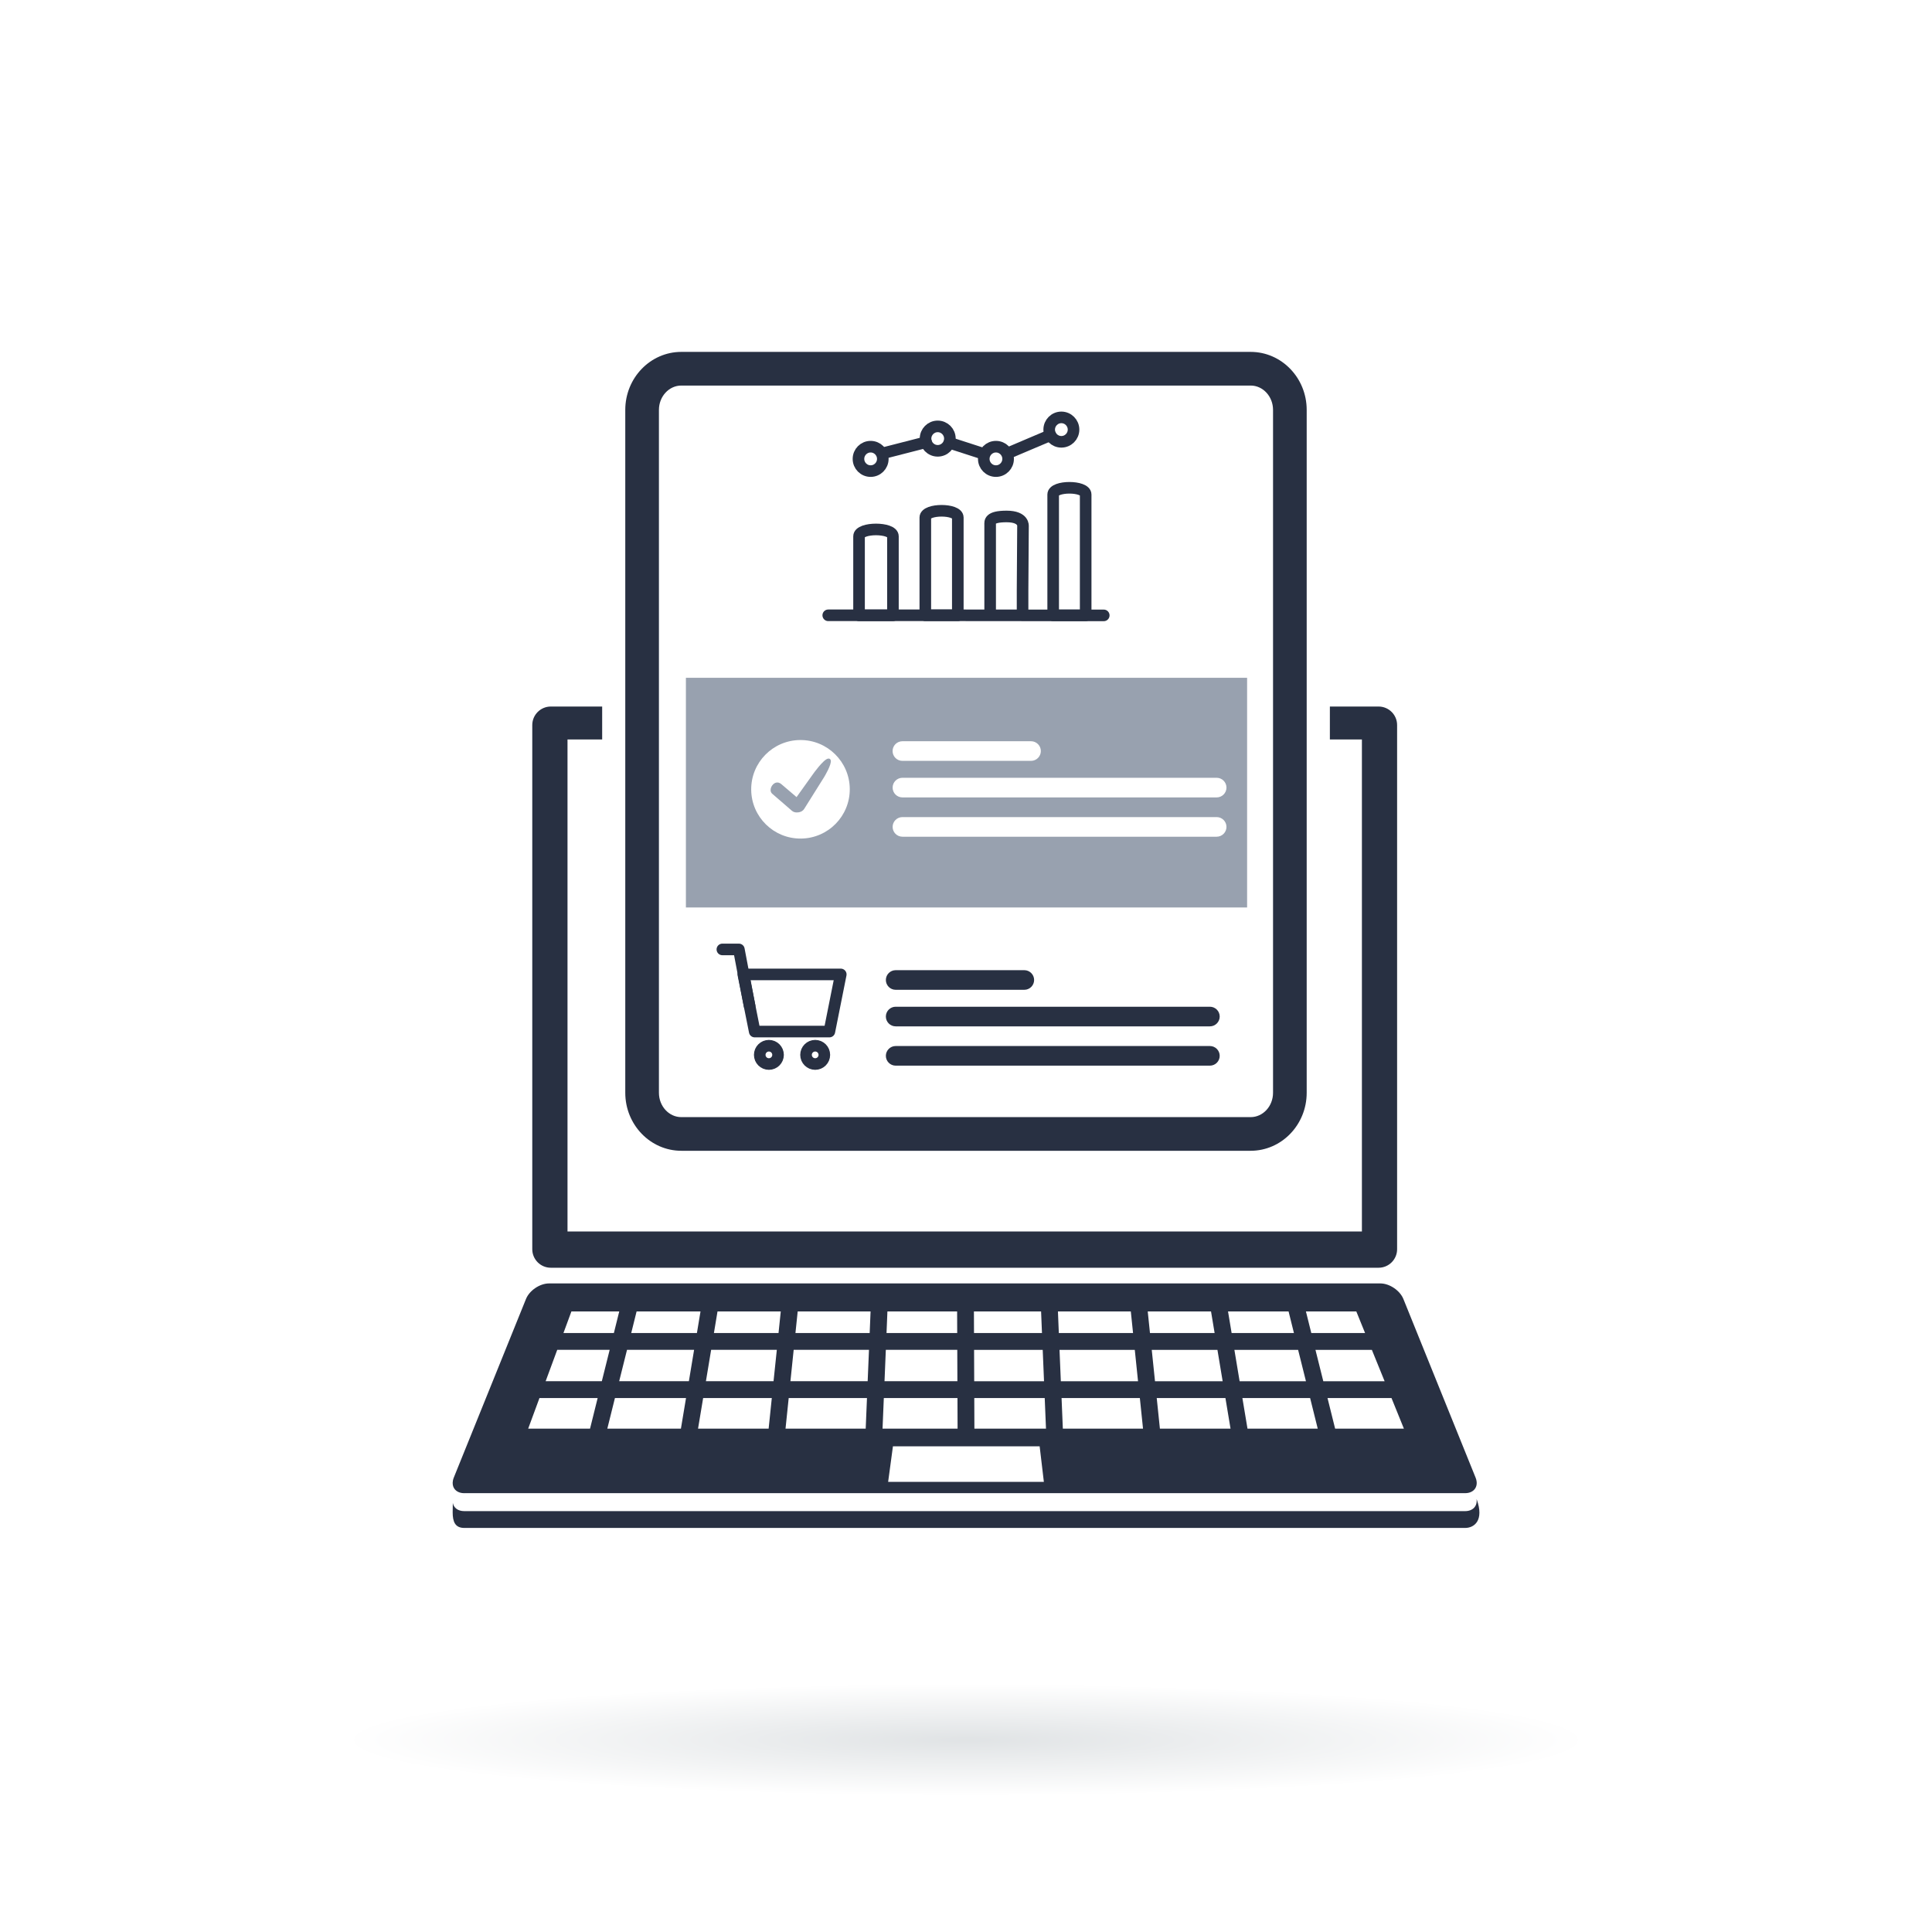 <?xml version="1.0" encoding="UTF-8"?><svg xmlns="http://www.w3.org/2000/svg" xmlns:xlink="http://www.w3.org/1999/xlink" viewBox="0 0 500 500"><defs><style>.cls-1,.cls-2{fill:none;}.cls-2{stroke:#283042;stroke-linecap:round;stroke-linejoin:round;stroke-width:3px;}.cls-3{fill:#fff;}.cls-4{fill:#98a1af;}.cls-5{fill:#283042;}.cls-6{isolation:isolate;}.cls-7{fill:url(#radial-gradient);mix-blend-mode:multiply;opacity:.3;}</style><radialGradient id="radial-gradient" cx="250" cy="444.24" fx="250" fy="444.24" r="158.36" gradientTransform="translate(0 410.3) scale(1 .09)" gradientUnits="userSpaceOnUse"><stop offset="0" stop-color="#9aa4aa"/><stop offset="1" stop-color="#fff"/></radialGradient></defs><g class="cls-6"><g id="laptop"><rect class="cls-3" width="500" height="500"/><path class="cls-7" d="m82.33,450.01c0,8.28,75.07,14.99,167.67,14.99s167.67-6.71,167.67-14.99-75.07-14.98-167.67-14.98-167.67,6.71-167.67,14.98Z"/><polygon class="cls-1" points="314.33 345 313.4 339.41 297.02 339.41 297.6 345 314.33 345"/><polygon class="cls-1" points="300.18 369.75 318.44 369.75 317.13 361.83 299.35 361.83 300.18 369.75"/><polygon class="cls-1" points="274.54 357.48 294.52 357.48 293.68 349.35 274.2 349.35 274.54 357.48"/><polygon class="cls-1" points="298.9 357.48 316.4 357.48 315.05 349.35 298.06 349.35 298.9 357.48"/><polygon class="cls-1" points="252.12 357.48 270.18 357.48 269.84 349.35 252.09 349.35 252.12 357.48"/><polygon class="cls-1" points="293.23 345 292.65 339.41 273.79 339.41 274.02 345 293.23 345"/><polygon class="cls-1" points="252.17 369.75 270.69 369.75 270.36 361.83 252.14 361.83 252.17 369.75"/><polygon class="cls-1" points="321.54 361.83 322.86 369.75 341.04 369.75 339.07 361.83 321.54 361.83"/><polygon class="cls-1" points="269.66 345 269.43 339.41 252.05 339.41 252.07 345 269.66 345"/><polygon class="cls-1" points="231.09 374.32 229.85 383.51 270.15 383.51 269.06 374.32 231.09 374.32"/><polygon class="cls-1" points="157.17 369.75 176.23 369.75 177.55 361.83 159.15 361.83 157.17 369.75"/><polygon class="cls-1" points="345.53 369.75 363.32 369.75 360.11 361.83 343.55 361.83 345.53 369.75"/><polygon class="cls-1" points="334.87 345 333.48 339.41 317.81 339.41 318.74 345 334.87 345"/><polygon class="cls-1" points="320.82 357.48 337.98 357.48 335.96 349.35 319.47 349.35 320.82 357.48"/><polygon class="cls-1" points="353.28 345 351.01 339.41 337.96 339.41 339.36 345 353.28 345"/><polygon class="cls-1" points="342.47 357.48 358.34 357.48 355.05 349.35 340.44 349.35 342.47 357.48"/><polygon class="cls-1" points="275.05 369.75 295.8 369.75 294.98 361.83 274.72 361.83 275.05 369.75"/><polygon class="cls-1" points="178.27 357.48 179.62 349.35 162.26 349.35 160.23 357.48 178.27 357.48"/><polygon class="cls-1" points="181.27 339.41 164.74 339.41 163.34 345 180.34 345 181.27 339.41"/><polygon class="cls-1" points="247.7 339.41 229.66 339.41 229.42 345 247.72 345 247.7 339.41"/><polygon class="cls-1" points="198.91 369.75 199.73 361.83 181.96 361.83 180.64 369.75 198.91 369.75"/><polygon class="cls-1" points="154.66 361.83 139.6 361.83 136.68 369.75 152.69 369.75 154.66 361.83"/><polygon class="cls-1" points="157.77 349.35 144.21 349.35 141.21 357.48 155.75 357.48 157.77 349.35"/><polygon class="cls-1" points="160.25 339.41 147.87 339.41 145.81 345 158.86 345 160.25 339.41"/><polygon class="cls-1" points="247.78 361.83 228.72 361.83 228.4 369.75 247.81 369.75 247.78 361.83"/><polygon class="cls-1" points="225.3 339.41 206.44 339.41 205.86 345 225.07 345 225.3 339.41"/><polygon class="cls-1" points="247.74 349.35 229.24 349.35 228.9 357.48 247.77 357.48 247.74 349.35"/><polygon class="cls-1" points="224.89 349.35 205.4 349.35 204.56 357.48 224.55 357.48 224.89 349.35"/><polygon class="cls-1" points="202.06 339.41 185.69 339.41 184.76 345 201.48 345 202.06 339.41"/><polygon class="cls-1" points="224.37 361.83 204.11 361.83 203.29 369.75 224.04 369.75 224.37 361.83"/><polygon class="cls-1" points="201.03 349.35 184.03 349.35 182.68 357.48 200.18 357.48 201.03 349.35"/><path class="cls-5" d="m142.55,328.09h214.22c2.65,0,4.8-2.15,4.8-4.8v-135.64c0-2.65-2.15-4.8-4.8-4.8h-12.6v8.52h8.29v127.34h-205.59v-127.34h8.97v-8.52h-13.29c-2.65,0-4.8,2.15-4.8,4.8v135.64c0,2.65,2.15,4.8,4.8,4.8Z"/><path class="cls-5" d="m382.17,388.08l-.04-.08c.24,1.76-.94,3.08-2.98,3.08H120.16c-1.66,0-2.75-.87-2.97-2.14l-.04,2.44c0,2.42.62,4.05,3.02,4.05h259c2.39,0,4.95-1.96,3.02-7.35Z"/><path class="cls-5" d="m120.16,386.43h259c2.04,0,3.22-1.32,2.98-3.07-.04-.31-.12-.63-.26-.96l-18.68-46.21c-.9-2.22-3.59-4.04-5.98-4.04h-215.12c-2.39,0-5.09,1.82-5.98,4.04l-18.68,46.21c-.11.27-.18.53-.23.78-.08.4-.08.77-.02,1.12.22,1.27,1.32,2.14,2.97,2.14Zm56.07-16.69h-19.06l1.97-7.92h18.4l-1.32,7.92Zm53.62,13.76l1.24-9.19h37.97l1.09,9.19h-40.3Zm93-13.76l-1.32-7.92h17.53l1.97,7.92h-18.19Zm40.47,0h-17.79l-1.97-7.92h16.56l3.21,7.92Zm-4.98-12.27h-15.87l-2.03-8.12h14.6l3.3,8.12Zm-7.33-18.07l2.27,5.59h-13.92l-1.39-5.59h13.05Zm-13.03,18.07h-17.17l-1.35-8.12h16.49l2.03,8.12Zm-4.5-18.07l1.39,5.59h-16.13l-.93-5.59h15.66Zm-15.03,30.34h-18.27l-.82-7.92h17.78l1.32,7.92Zm-2.04-12.27h-17.5l-.84-8.12h17l1.35,8.12Zm-3-18.07l.93,5.59h-16.73l-.58-5.59h16.38Zm-17.6,30.34h-20.75l-.33-7.92h20.26l.82,7.92Zm-1.28-12.27h-19.99l-.34-8.12h19.48l.84,8.12Zm-1.88-18.07l.58,5.59h-19.21l-.23-5.59h18.86Zm-21.96,30.34h-18.52l-.03-7.92h18.23l.33,7.92Zm-.51-12.27h-18.06l-.03-8.12h17.76l.34,8.12Zm-.75-18.07l.23,5.59h-17.59l-.02-5.59h17.38Zm-39.77,0h18.04l.02,5.59h-18.29l.23-5.59Zm-.41,9.94h18.49l.03,8.12h-18.86l.34-8.12Zm-.52,12.48h19.06l.03,7.92h-19.42l.33-7.92Zm-22.29-22.42h18.86l-.23,5.59h-19.21l.58-5.59Zm-1.03,9.94h19.48l-.34,8.12h-19.99l.84-8.12Zm-1.3,12.48h20.26l-.33,7.92h-20.75l.82-7.92Zm-18.42-22.42h16.37l-.58,5.59h-16.72l.93-5.59Zm-1.65,9.94h17l-.85,8.12h-17.5l1.35-8.12Zm15.7,12.48l-.82,7.92h-18.27l1.32-7.92h17.77Zm-34.99-22.42h16.54l-.93,5.59h-17l1.39-5.59Zm14.88,9.94l-1.35,8.12h-18.04l2.03-8.12h17.36Zm-31.75-9.94h12.38l-1.39,5.59h-13.05l2.06-5.59Zm-3.67,9.94h13.57l-2.03,8.12h-14.54l3-8.12Zm-4.6,12.48h15.06l-1.97,7.92h-16.01l2.92-7.92Z"/></g><g id="Analytics"><path class="cls-5" d="m176.32,297.82h147.35c8,0,14.5-6.73,14.5-15.01V106.08c0-8.28-6.5-15.01-14.5-15.01h-147.35c-8,0-14.5,6.73-14.5,15.01v176.73c0,8.28,6.5,15.01,14.5,15.01Zm-5.79-191.74c0-3.48,2.6-6.3,5.79-6.3h147.35c3.19,0,5.79,2.83,5.79,6.3v176.73c0,3.48-2.6,6.3-5.79,6.3h-147.35c-3.2,0-5.79-2.83-5.79-6.3V106.08Z"/><line class="cls-2" x1="260.77" y1="117.32" x2="271.85" y2="112.62"/><line class="cls-2" x1="245.71" y1="114.59" x2="254.52" y2="117.44"/><line class="cls-2" x1="228.36" y1="117.34" x2="239.67" y2="114.44"/><ellipse class="cls-2" cx="225.32" cy="118.76" rx="3.15" ry="3.16"/><ellipse class="cls-2" cx="242.68" cy="113.51" rx="3.15" ry="3.16"/><ellipse class="cls-2" cx="257.75" cy="118.76" rx="3.15" ry="3.16"/><path class="cls-2" d="m277.83,111.18c0,1.75-1.41,3.16-3.15,3.16s-3.15-1.42-3.15-3.16,1.41-3.16,3.15-3.16,3.15,1.42,3.15,3.16Z"/><path class="cls-2" d="m239.47,133.93v25.31h8.41v-25.31c0-2.32-8.41-2.32-8.41,0Z"/><path class="cls-2" d="m272.56,127.98v31.27h8.41v-31.27c0-2.32-8.41-2.32-8.41,0Z"/><path class="cls-2" d="m222.32,138.79v20.46h8.77v-20.46c0-2.36-8.77-2.36-8.77,0Z"/><path class="cls-2" d="m264.64,158.94v-6.26l.11-16.47s.35-2.55-4.25-2.55-4.25,1.42-4.25,2.12v23.02"/><polyline class="cls-2" points="285.65 159.26 271.71 159.26 249.72 159.24 214.35 159.24"/><path class="cls-4" d="m177.51,234.85h145.24v-59.44h-145.24v59.44Zm91.86-40.48c0,1.4-1.14,2.54-2.54,2.54h-33.29c-1.4,0-2.54-1.14-2.54-2.54s1.14-2.54,2.54-2.54h33.29c1.4,0,2.54,1.14,2.54,2.54Zm-62.1,22.65c-7.04.06-12.8-5.6-12.86-12.64-.06-7.04,5.6-12.8,12.65-12.86,7.04-.06,12.8,5.6,12.86,12.64.06,7.04-5.6,12.8-12.64,12.86Zm107.6-.48h-81.32c-1.4,0-2.54-1.14-2.54-2.54s1.14-2.54,2.54-2.54h81.32c1.4,0,2.54,1.14,2.54,2.54s-1.14,2.54-2.54,2.54Zm0-10.17h-81.32c-1.4,0-2.54-1.14-2.54-2.54s1.14-2.54,2.54-2.54h81.32c1.4,0,2.54,1.14,2.54,2.54s-1.14,2.54-2.54,2.54Z"/><path class="cls-5" d="m231.8,256.16h33.29c1.4,0,2.54-1.14,2.54-2.54s-1.14-2.54-2.54-2.54h-33.29c-1.4,0-2.54,1.14-2.54,2.54s1.14,2.54,2.54,2.54Z"/><path class="cls-5" d="m231.8,265.62h81.32c1.4,0,2.54-1.14,2.54-2.54s-1.14-2.54-2.54-2.54h-81.32c-1.4,0-2.54,1.14-2.54,2.54s1.14,2.54,2.54,2.54Z"/><path class="cls-5" d="m231.8,275.79h81.32c1.4,0,2.54-1.14,2.54-2.54s-1.14-2.54-2.54-2.54h-81.32c-1.4,0-2.54,1.14-2.54,2.54s1.14,2.54,2.54,2.54Z"/><path class="cls-4" d="m214.62,196.35c-.1-.04-.22-.05-.34-.02-1.19.22-3.86,3.97-3.87,4l-4.26,5.96-3.91-3.33c-.42-.37-.88-.52-1.33-.43-.3.06-.58.22-.84.47-.41.41-.66.99-.64,1.51.01.37.16.69.42.91l5.11,4.42c.36.31.87.46,1.41.41.14,0,.28-.01.42-.04.56-.11,1.04-.41,1.32-.85l5.21-8.31s2.01-3.31,1.67-4.33c-.06-.18-.19-.32-.35-.38Z"/><polygon class="cls-2" points="214.64 266.97 217.59 252.18 192.37 252.18 195.32 266.97 214.64 266.97"/><polyline class="cls-2" points="193.99 260.32 191.22 245.71 186.95 245.71"/><circle class="cls-2" cx="198.99" cy="273" r="2.37"/><circle class="cls-2" cx="210.97" cy="273" r="2.37"/></g></g></svg>